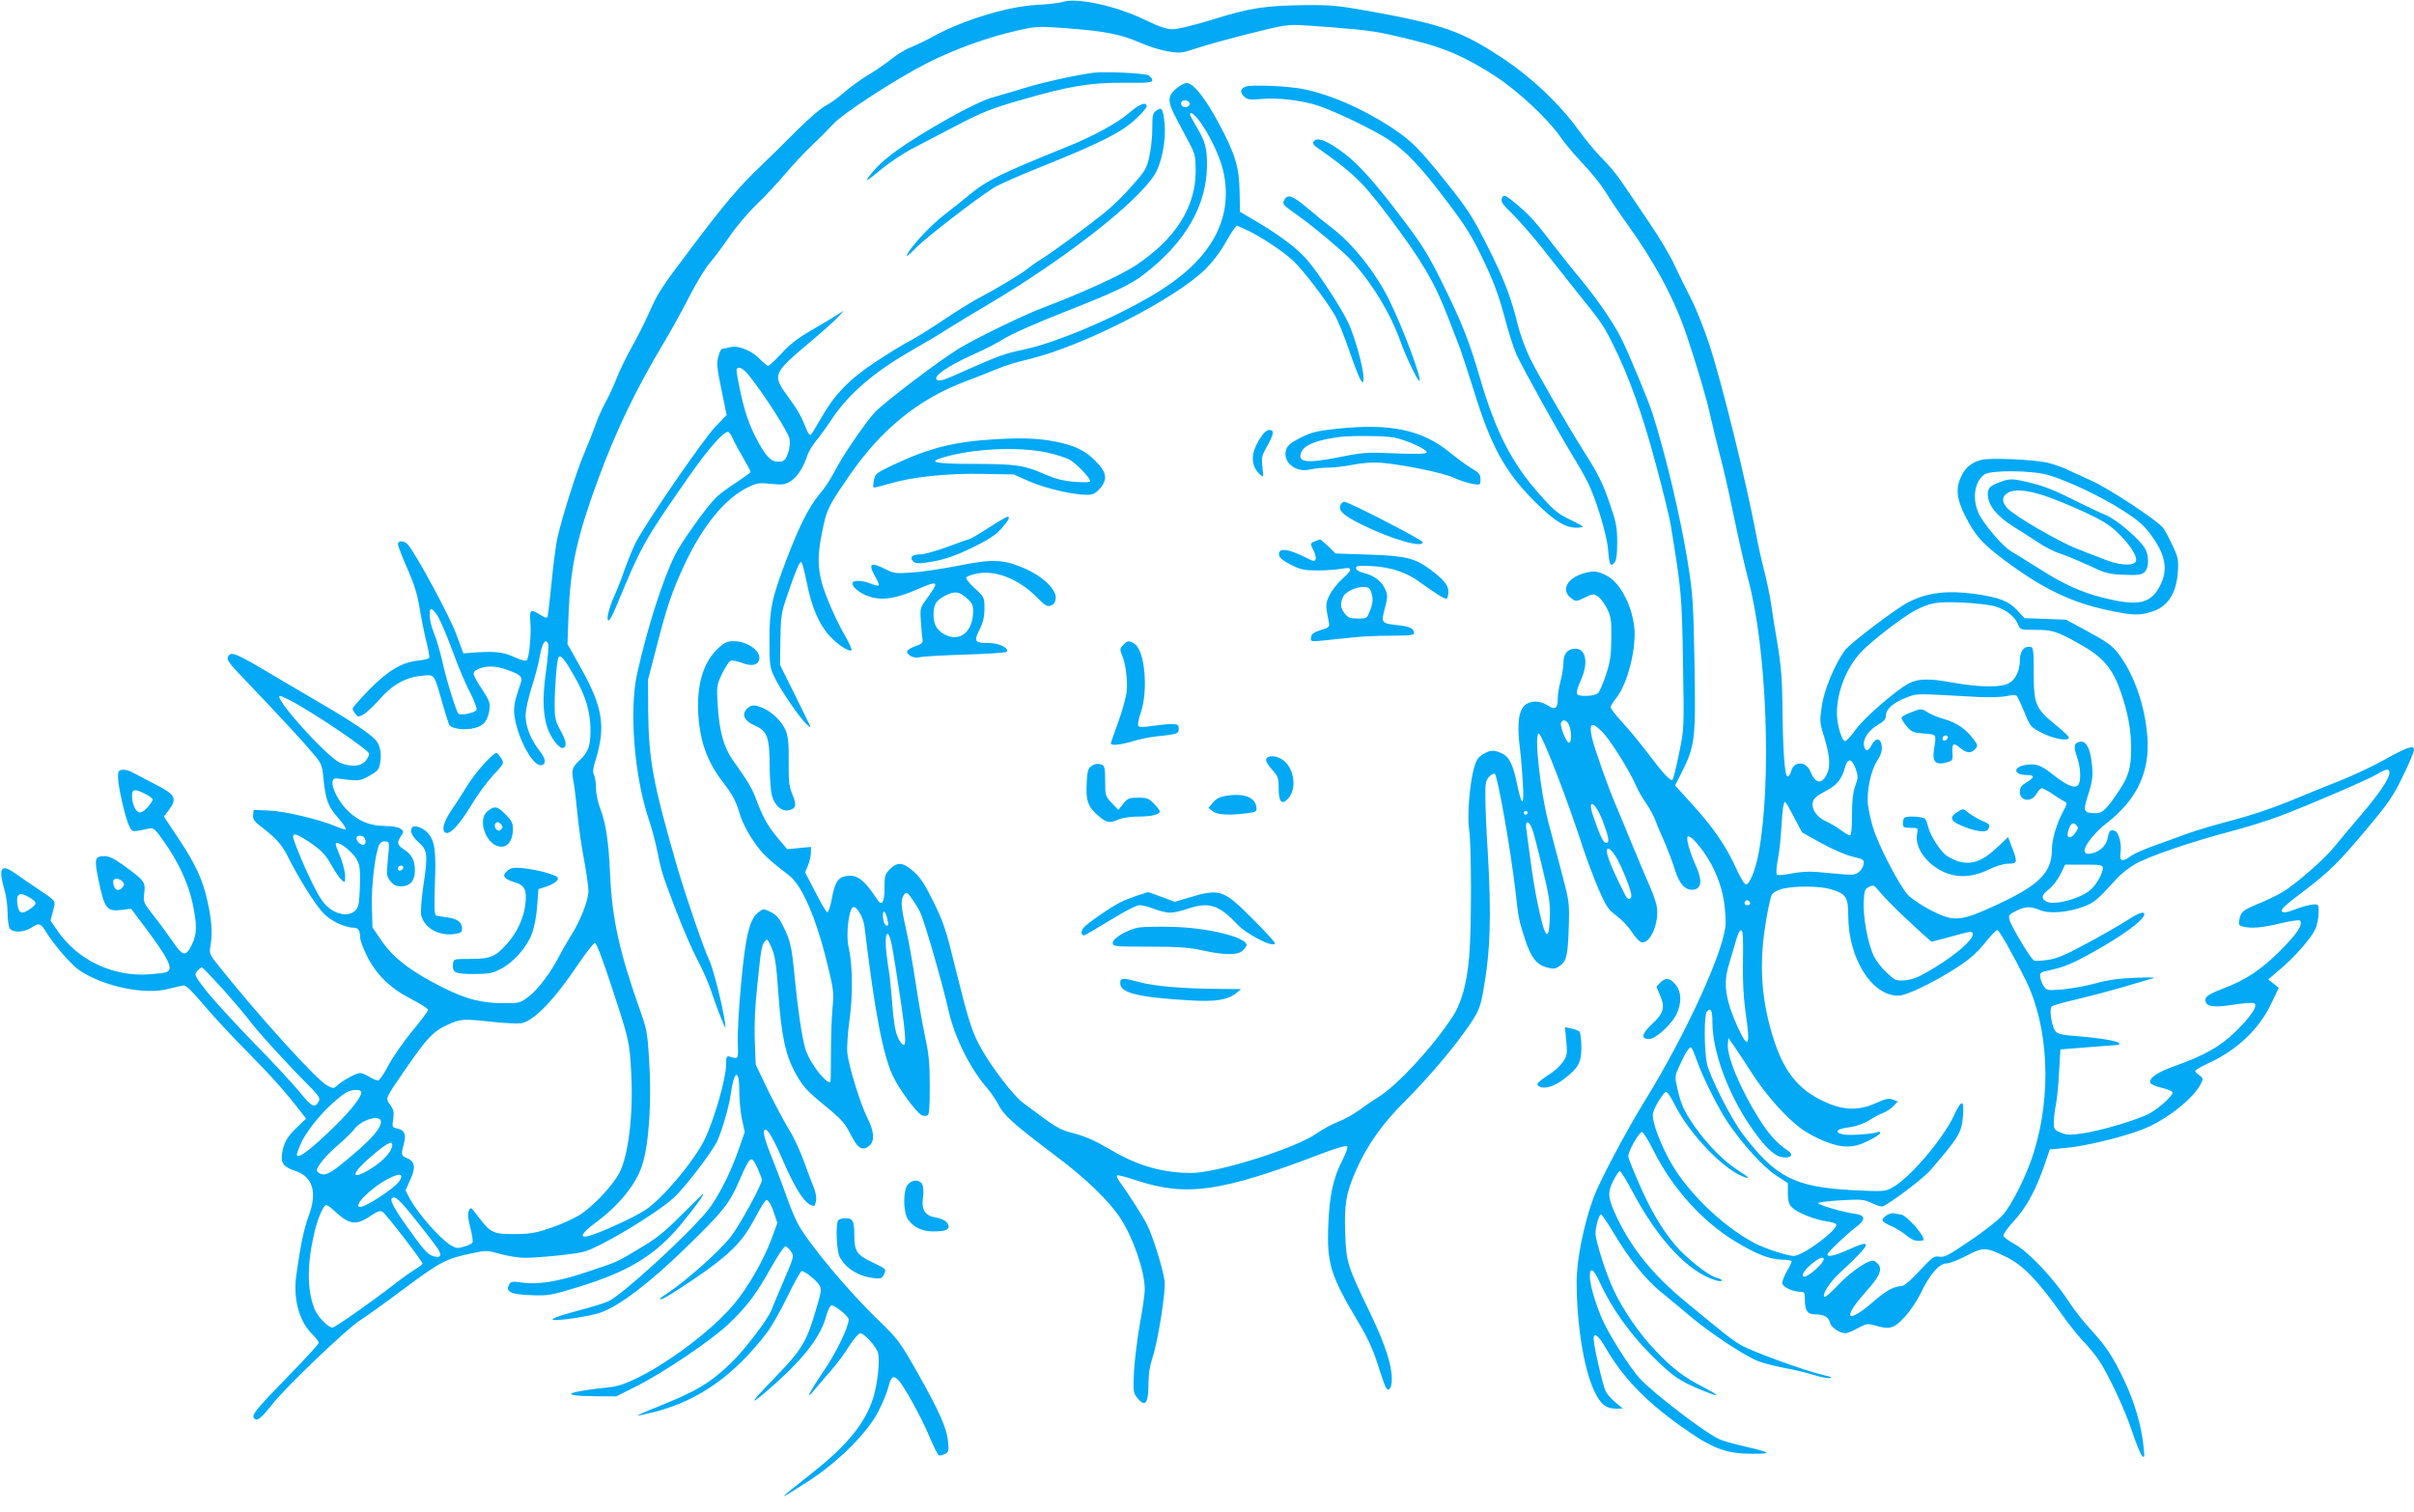 <?xml version="1.0" standalone="no"?>
<!DOCTYPE svg PUBLIC "-//W3C//DTD SVG 20010904//EN"
 "http://www.w3.org/TR/2001/REC-SVG-20010904/DTD/svg10.dtd">
<svg version="1.0" xmlns="http://www.w3.org/2000/svg"
 width="1280pt" height="802pt" viewBox="0 0 1280 802"
 preserveAspectRatio="xMidYMid meet">
<g transform="translate(0,802) scale(0.1,-0.1)"
fill="#03a9f4" stroke="none">
<path d="M5635 8010 c-16 -6 -79 -13 -140 -16 -156 -9 -393 -82 -550 -169 -34
-19 -85 -43 -114 -55 -29 -11 -78 -41 -108 -66 -31 -24 -85 -62 -122 -83 -36
-22 -92 -62 -124 -90 -32 -28 -77 -61 -100 -72 -23 -12 -90 -69 -148 -127 -58
-59 -148 -147 -200 -197 -110 -105 -190 -199 -360 -425 -167 -221 -179 -240
-228 -350 -23 -52 -64 -133 -91 -180 -26 -47 -63 -121 -80 -165 -17 -44 -45
-103 -61 -132 -16 -28 -40 -82 -53 -120 -13 -37 -40 -105 -60 -151 -38 -88
-115 -333 -140 -442 -8 -36 -22 -141 -31 -235 -9 -93 -19 -176 -21 -183 -3
-11 -12 -9 -38 7 -53 33 -59 29 -54 -36 6 -68 -6 -191 -19 -204 -6 -6 -32 1
-69 18 -59 27 -106 31 -233 21 l-34 -3 -37 100 c-32 91 -216 431 -258 478 -19
21 -52 22 -52 1 0 -8 22 -66 49 -127 37 -84 54 -137 66 -212 9 -55 25 -135 36
-178 11 -43 17 -82 15 -86 -3 -4 -30 -11 -59 -14 -86 -9 -160 -53 -260 -155
-48 -49 -87 -94 -87 -99 0 -5 6 -18 14 -28 13 -18 16 -18 41 -5 16 8 55 45 88
82 69 79 140 117 227 125 66 6 61 13 106 -147 15 -52 31 -103 35 -112 12 -23
85 -33 137 -18 48 12 67 37 77 95 5 36 1 48 -39 110 -51 78 -54 90 -28 103 42
23 98 23 158 1 84 -30 88 -36 69 -90 -33 -93 -36 -127 -19 -197 30 -121 101
-233 138 -219 24 9 19 35 -14 77 -45 57 -73 127 -73 185 0 29 14 93 32 150 18
55 38 131 44 169 12 69 31 94 44 60 3 -9 -2 -75 -12 -145 -21 -150 -16 -244
15 -317 24 -55 63 -98 79 -87 18 10 13 37 -19 95 -26 48 -29 65 -29 135 1 107
12 242 22 251 11 12 32 -13 82 -101 61 -106 86 -191 86 -287 0 -83 -12 -117
-56 -158 -41 -38 -46 -53 -35 -110 6 -29 15 -105 21 -169 6 -64 21 -174 35
-245 13 -71 24 -148 24 -171 0 -50 -43 -159 -94 -239 -19 -30 -47 -79 -62
-108 -42 -83 -111 -175 -161 -213 -44 -33 -50 -35 -127 -35 -122 0 -207 22
-331 85 -164 82 -260 156 -320 244 l-50 73 -3 110 c-4 109 18 291 40 331 6 11
18 17 31 15 24 -3 23 3 11 -123 -5 -52 -3 -64 16 -87 16 -21 30 -28 56 -28 48
0 74 29 74 83 0 54 -17 87 -57 112 -37 23 -40 36 -17 71 16 23 16 26 -2 39
-12 9 -44 15 -84 15 -78 1 -138 25 -193 78 -72 69 -112 181 -62 174 119 -15
121 -15 174 14 45 26 51 33 57 70 8 53 -1 95 -26 122 -32 34 -137 104 -280
187 -74 43 -189 111 -255 150 -204 122 -230 133 -245 104 -10 -18 2 -34 102
-138 170 -178 298 -316 349 -378 43 -50 47 -61 53 -122 12 -122 24 -156 78
-217 28 -32 46 -60 41 -61 -5 -2 -30 5 -55 16 -85 36 -271 80 -353 83 l-80 3
-3 -27 c-2 -20 5 -32 34 -55 84 -64 117 -100 146 -157 62 -125 153 -269 196
-312 43 -42 114 -74 163 -74 19 0 29 -19 29 -54 0 -13 16 -56 36 -96 50 -100
126 -173 237 -229 48 -25 87 -50 87 -56 0 -6 -38 -58 -86 -115 -47 -57 -103
-139 -126 -182 -22 -43 -46 -78 -54 -78 -7 0 -28 9 -46 20 -18 11 -40 20 -48
20 -20 0 -89 -37 -118 -63 -23 -21 -23 -21 -59 -2 -56 30 -367 374 -571 630
-51 63 -53 69 -46 108 11 65 7 136 -15 234 -25 117 -64 201 -157 340 l-75 113
26 34 c46 61 35 83 -70 136 -49 26 -105 54 -122 64 -18 10 -43 16 -55 14 -20
-3 -23 -9 -22 -43 1 -52 40 -219 60 -257 17 -32 10 -31 103 -12 26 5 32 0 80
-68 75 -106 128 -219 151 -323 26 -119 25 -170 -3 -225 -32 -65 -48 -62 -101
17 -26 37 -71 100 -102 138 -54 69 -55 71 -49 120 7 58 1 66 -114 149 -44 32
-73 46 -96 46 -52 0 -56 -13 -34 -120 33 -160 44 -175 126 -165 l48 6 50 -66
c150 -199 178 -254 138 -270 -10 -4 -54 -9 -98 -12 -189 -12 -374 77 -479 230
l-38 55 13 51 c15 58 20 50 -86 121 -33 22 -82 56 -109 75 -81 58 -97 36 -62
-85 9 -30 16 -83 16 -118 0 -35 5 -72 10 -83 14 -26 75 -25 115 1 41 27 50 25
76 -17 47 -76 138 -181 184 -211 127 -84 345 -129 468 -96 34 9 71 17 81 18
13 1 47 -32 103 -99 46 -55 152 -170 237 -255 131 -133 202 -213 290 -327 l19
-25 -46 -44 c-54 -51 -72 -83 -81 -139 -9 -52 7 -73 69 -94 95 -31 119 -115
70 -244 -23 -61 -43 -157 -64 -310 -17 -123 14 -242 83 -310 20 -20 36 -42 36
-48 0 -6 -72 -85 -160 -175 -175 -180 -199 -209 -182 -226 16 -16 37 1 98 78
75 94 390 395 461 441 32 20 139 97 238 171 189 141 221 158 362 187 71 15 78
15 147 -5 40 -11 97 -20 127 -20 77 0 266 19 314 32 85 22 377 197 475 284 61
55 213 254 236 309 27 64 61 185 69 245 17 125 45 136 45 17 0 -45 6 -113 14
-151 l15 -69 -35 -100 c-39 -114 -109 -251 -161 -315 -110 -135 -454 -449
-528 -483 -22 -10 -94 -32 -160 -49 -116 -31 -162 -50 -119 -50 53 0 193 23
240 40 96 33 265 162 451 344 201 196 229 231 284 357 58 132 62 135 94 68 13
-30 25 -59 25 -65 0 -27 -122 -249 -168 -306 -65 -80 -232 -228 -329 -293 -24
-15 -43 -29 -43 -31 0 -14 37 8 172 98 182 123 257 194 317 303 69 126 71 128
85 116 7 -6 21 -34 30 -63 l18 -53 -31 -84 c-42 -114 -126 -260 -201 -349
-157 -186 -507 -422 -648 -437 -246 -26 -284 -47 -89 -49 l114 -1 104 52 c144
72 398 243 492 332 98 93 148 160 226 300 34 61 68 111 75 111 8 0 21 -12 30
-26 17 -25 16 -29 -37 -152 -30 -70 -60 -143 -68 -162 -18 -47 -145 -213 -211
-276 -110 -107 -188 -153 -391 -234 -59 -23 -106 -44 -104 -46 2 -2 45 8 97
21 231 62 416 195 588 420 25 33 74 120 109 193 35 72 69 132 74 132 16 0 76
-48 93 -74 13 -21 12 -32 -16 -127 -51 -175 -76 -217 -223 -368 -143 -147
-140 -158 6 -28 155 138 244 256 270 359 8 28 19 52 26 55 15 6 93 -56 93 -74
0 -40 -68 -180 -135 -277 -76 -112 -100 -163 -42 -91 18 22 56 66 84 98 29 33
72 90 95 128 24 38 50 68 59 69 22 0 87 -72 95 -106 10 -41 -3 -162 -25 -234
-43 -137 -138 -254 -326 -402 -193 -152 -195 -156 -16 -41 157 102 311 256
368 368 23 44 47 102 53 128 15 57 25 65 51 41 29 -26 127 -204 170 -309 21
-49 42 -91 48 -93 5 -2 20 2 32 8 19 11 21 18 16 65 -7 73 -47 162 -162 366
-95 167 -104 178 -208 279 -158 152 -371 407 -426 510 -16 30 -45 100 -64 155
-19 55 -54 146 -76 201 -40 99 -50 144 -32 144 14 0 47 -58 95 -170 58 -132
104 -208 138 -226 26 -14 28 -13 34 13 5 17 1 44 -10 73 -10 25 -35 90 -55
146 -20 55 -55 130 -78 165 -22 36 -71 128 -109 204 l-67 140 -5 130 c-3 81 2
186 13 285 21 205 23 213 39 236 14 18 16 16 37 -31 18 -40 25 -85 36 -239 16
-233 39 -337 96 -436 35 -62 59 -88 147 -160 92 -75 109 -94 140 -155 38 -76
65 -92 101 -59 28 25 24 75 -11 144 -37 73 -100 276 -107 346 -3 28 2 109 12
180 18 135 16 293 -6 384 -15 65 3 210 27 210 21 0 53 -58 58 -105 54 -450 97
-676 150 -790 32 -68 122 -191 152 -208 8 -5 22 -6 30 -3 11 4 14 34 14 156 0
123 -5 171 -25 263 -13 62 -36 191 -50 287 -15 96 -37 224 -51 284 -28 124
-29 155 -11 181 13 17 15 16 39 -16 14 -19 35 -53 47 -76 22 -45 118 -376 152
-528 31 -137 116 -307 205 -407 18 -21 44 -59 58 -86 29 -57 78 -101 302 -270
165 -124 284 -239 346 -334 67 -102 128 -281 128 -374 0 -27 -12 -110 -26
-184 -13 -74 -27 -187 -31 -250 -5 -108 -4 -117 17 -142 43 -55 60 -31 60 84
0 41 8 91 20 125 30 88 73 360 65 412 -10 68 -63 238 -92 295 -22 45 -102 169
-149 234 -9 12 -14 25 -11 29 4 3 49 -8 101 -26 267 -88 450 -62 975 138 80
31 138 48 144 42 5 -5 -6 -36 -27 -77 -48 -95 -67 -185 -73 -344 -8 -200 13
-266 155 -504 53 -88 81 -149 107 -230 19 -61 39 -117 44 -125 16 -24 31 -1
31 47 0 75 -36 184 -111 341 -124 257 -131 277 -136 426 -6 157 4 218 56 336
60 137 141 251 265 374 124 124 265 291 342 406 44 66 53 87 68 169 39 216 45
401 24 755 -7 105 -12 229 -12 277 -1 77 2 90 21 110 12 12 25 19 29 15 16
-16 83 -397 109 -617 17 -154 18 -158 52 -263 30 -93 61 -133 115 -147 32 -9
44 -8 63 4 41 27 48 54 53 201 4 140 4 140 -38 300 -23 88 -55 209 -71 269
-42 164 -75 466 -50 466 17 0 154 -355 236 -610 21 -63 58 -161 82 -217 40
-91 51 -107 95 -140 28 -20 63 -58 80 -84 16 -26 39 -51 50 -55 47 -14 97 101
83 188 -4 24 -21 72 -37 108 -16 36 -58 135 -93 220 -35 85 -73 178 -85 205
-40 91 -117 309 -129 364 -16 77 -2 86 52 33 44 -43 147 -207 184 -293 11 -25
34 -65 51 -88 17 -24 40 -66 51 -95 10 -28 33 -81 50 -118 16 -38 39 -99 51
-137 23 -77 56 -114 99 -109 42 5 48 48 17 118 -36 80 -57 153 -47 163 16 16
103 -93 142 -180 40 -86 58 -171 59 -277 0 -129 -205 -582 -430 -946 -97 -157
-241 -429 -270 -510 -52 -141 -90 -330 -90 -446 0 -222 37 -458 91 -575 35
-76 63 -99 121 -99 l33 1 -38 31 c-21 17 -45 44 -53 60 -15 29 -64 243 -64
279 0 37 26 18 64 -49 91 -156 209 -280 400 -416 167 -119 239 -147 389 -145
95 0 86 7 -53 39 -52 12 -110 28 -129 36 -71 29 -351 243 -427 325 -53 58
-170 243 -202 322 -36 85 -62 178 -62 219 0 53 21 39 55 -37 61 -133 159 -270
278 -388 108 -107 143 -131 266 -181 94 -38 97 -31 7 16 -106 54 -166 99 -259
197 -86 90 -169 211 -222 323 -38 80 -95 258 -95 298 0 34 19 100 29 100 5 0
34 -43 65 -95 87 -145 170 -248 254 -317 42 -34 111 -91 152 -126 103 -88 295
-215 363 -240 30 -12 95 -28 144 -37 48 -9 116 -25 150 -36 34 -11 73 -19 85
-17 15 3 5 8 -32 16 -97 22 -386 127 -442 161 -49 30 -89 61 -300 236 -162
134 -276 275 -353 436 -50 106 -53 134 -21 197 15 29 30 52 35 52 5 0 34 -47
65 -105 138 -261 300 -433 446 -475 17 -5 30 -5 30 0 0 5 -14 11 -30 15 -39 9
-162 106 -216 171 -71 84 -132 187 -190 321 -31 70 -58 137 -60 148 -5 21 52
126 72 132 6 2 34 -43 62 -99 100 -200 259 -376 436 -483 115 -69 182 -94 249
-95 26 0 47 -4 47 -9 0 -5 -11 -29 -25 -52 -14 -24 -25 -52 -25 -62 0 -20 54
-47 95 -47 23 0 25 -4 25 -41 0 -59 14 -79 56 -79 46 0 70 -14 78 -45 6 -25
51 -55 82 -55 9 0 38 12 65 27 44 24 53 25 88 15 80 -24 104 -18 161 45 29 31
67 89 86 128 45 96 97 155 134 155 16 0 64 18 107 41 90 47 103 46 208 -5 93
-45 169 -124 305 -316 29 -41 76 -100 104 -130 29 -30 66 -75 83 -100 52 -77
138 -260 178 -380 21 -63 45 -122 53 -130 13 -13 14 -7 8 47 -10 109 -47 235
-101 350 -63 132 -96 182 -183 277 -36 39 -84 100 -107 136 -82 127 -214 268
-293 313 -30 16 -56 36 -59 43 -3 8 23 44 57 81 66 71 119 170 165 308 l24 70
80 7 c99 8 304 57 409 98 128 49 278 168 315 249 10 20 8 26 -11 39 -12 8 -22
18 -22 23 0 5 30 22 66 39 151 68 272 181 336 316 l41 86 -28 22 -28 22 64 55
c73 61 158 157 184 208 10 19 18 58 19 85 1 50 1 51 -29 50 -16 -1 -58 -12
-92 -25 -46 -18 -65 -21 -74 -12 -8 8 19 34 108 101 146 111 189 153 349 344
109 130 135 168 185 272 33 67 59 129 59 140 0 27 -35 15 -159 -54 -58 -33
-162 -81 -231 -109 -69 -27 -192 -77 -274 -111 -90 -37 -210 -77 -300 -100
-84 -22 -190 -53 -236 -70 -47 -17 -127 -46 -179 -65 -52 -18 -107 -43 -122
-54 -45 -34 -63 -28 -55 17 7 46 -9 108 -30 116 -23 9 -31 1 -38 -37 -8 -41
-40 -72 -84 -82 -24 -5 -33 -3 -38 9 -9 23 50 100 115 150 162 125 232 273
217 461 -13 166 -70 329 -155 441 -29 38 -60 61 -156 113 l-120 65 -110 4
-110 4 -40 43 c-44 47 -94 67 -220 85 -149 21 -257 8 -357 -44 -69 -36 -309
-218 -336 -255 -53 -73 -110 -209 -122 -295 -12 -81 -12 -87 14 -169 29 -96
33 -155 11 -196 -27 -52 -60 -46 -85 17 -22 56 -88 58 -102 4 -5 -19 -14 -32
-21 -29 -14 4 -24 147 -26 386 -1 121 -7 201 -25 310 -14 80 -30 182 -36 226
-7 44 -23 121 -36 170 -13 50 -33 140 -44 200 -56 292 -177 783 -245 994 -26
79 -68 187 -95 240 -27 53 -68 136 -91 185 -22 49 -84 153 -137 230 -52 78
-117 173 -143 211 -26 39 -73 95 -104 125 -31 30 -87 98 -125 150 -101 140
-249 280 -408 385 -214 141 -314 176 -707 247 -157 28 -200 32 -330 31 -220
-3 -298 -15 -490 -75 -98 -30 -189 -53 -215 -53 -34 0 -71 12 -145 48 -156 76
-363 121 -440 97z m1428 -135 c212 -17 240 -21 441 -71 162 -40 274 -90 426
-189 119 -77 280 -228 343 -320 22 -33 77 -98 122 -145 45 -47 98 -114 120
-150 21 -36 71 -110 111 -165 149 -207 252 -399 318 -595 61 -184 105 -332
126 -430 12 -52 34 -144 50 -205 17 -60 50 -209 75 -330 25 -121 59 -267 74
-325 99 -362 126 -1077 56 -1454 -17 -90 -48 -166 -67 -166 -8 0 -31 37 -51
83 -53 117 -120 216 -230 337 l-95 105 35 69 c71 141 75 176 68 576 -6 326 -9
370 -36 540 -37 230 -115 563 -186 785 -20 66 -128 324 -166 400 -39 79 -129
210 -212 310 -37 44 -103 127 -148 185 -98 128 -126 159 -201 222 -45 37 -61
46 -67 36 -16 -24 -9 -35 52 -94 33 -33 102 -111 152 -174 50 -63 134 -169
186 -235 137 -170 143 -180 193 -280 84 -167 157 -371 227 -633 38 -141 74
-288 80 -327 57 -349 59 -371 65 -730 6 -350 6 -350 -21 -480 -14 -71 -30
-134 -34 -139 -10 -12 -48 29 -137 147 -39 51 -98 123 -132 159 -33 36 -60 71
-60 78 0 6 13 28 30 48 61 77 109 268 95 381 -15 121 -79 237 -149 270 -48 24
-65 25 -118 11 -89 -25 -123 -91 -67 -132 25 -19 26 -19 72 3 43 21 47 21 70
6 14 -9 35 -38 48 -64 21 -42 24 -61 23 -158 -1 -91 -6 -124 -28 -192 -15 -45
-34 -89 -42 -98 -10 -9 -34 -15 -65 -15 -59 0 -60 5 -23 92 37 88 22 158 -34
158 -39 0 -62 -27 -62 -74 0 -23 -7 -66 -15 -96 -8 -30 -15 -71 -15 -90 0 -57
-12 -67 -53 -41 -37 23 -77 27 -108 11 -46 -25 -58 -98 -39 -245 5 -38 11
-119 15 -180 7 -123 -5 -126 -30 -7 -22 108 -42 148 -80 166 -43 21 -63 20
-102 -4 -25 -15 -36 -31 -47 -72 -24 -85 -37 -254 -26 -328 13 -85 13 -534 0
-675 -12 -140 -41 -245 -87 -315 -106 -163 -297 -369 -398 -430 -22 -13 -66
-43 -98 -67 -32 -23 -82 -51 -113 -62 -30 -12 -81 -39 -112 -61 -113 -80 -528
-210 -666 -210 -152 0 -286 39 -427 123 -76 45 -131 70 -191 86 -85 22 -88 24
-276 165 -47 35 -161 183 -214 277 -54 94 -71 149 -143 439 -48 197 -62 240
-115 347 -46 94 -70 130 -106 162 -56 49 -85 52 -125 12 -27 -27 -29 -35 -29
-100 0 -78 -14 -99 -39 -60 -70 106 -108 134 -166 123 -43 -8 -59 -34 -76
-128 -7 -37 -17 -65 -23 -63 -6 2 -34 50 -63 107 l-54 104 16 38 c8 21 15 52
15 68 l0 29 -63 -6 -63 -6 -54 64 c-51 62 -78 111 -115 212 -9 26 -33 71 -53
100 -19 29 -50 74 -69 100 -46 67 -69 153 -77 282 -7 108 -6 111 23 173 17 34
37 65 45 68 9 3 35 -2 60 -11 49 -19 82 -14 91 15 14 45 -59 100 -135 100 -32
0 -48 -7 -78 -34 -83 -75 -120 -197 -109 -361 10 -143 49 -248 132 -355 52
-68 68 -99 90 -174 9 -32 40 -92 69 -134 46 -68 75 -96 190 -184 68 -52 143
-224 202 -466 34 -139 36 -152 28 -242 -5 -52 -8 -161 -8 -243 0 -81 -1 -147
-3 -147 -31 0 -114 112 -133 179 -19 67 -39 205 -55 366 -17 177 -23 205 -63
285 -20 41 -37 60 -66 74 -37 18 -38 18 -64 -1 -47 -34 -69 -125 -92 -375 -12
-123 -20 -263 -18 -313 3 -96 5 -92 -44 -78 -15 5 -18 -2 -18 -44 0 -72 -64
-294 -115 -398 -56 -113 -219 -308 -311 -370 -57 -39 -246 -125 -306 -140 -49
-12 -32 18 37 69 125 92 216 203 249 304 37 112 52 334 38 562 -8 136 -14 167
-42 245 -116 326 -154 498 -165 738 -8 175 -22 269 -51 346 -14 35 -24 85 -24
113 0 27 -5 58 -10 69 -8 14 -6 35 9 82 53 172 37 276 -74 476 l-76 136 6 165
c10 245 45 406 155 704 97 265 203 484 360 746 31 52 88 155 126 229 38 74 87
155 110 180 22 25 68 87 103 138 34 50 99 127 144 170 45 43 112 115 148 158
37 44 102 114 145 155 44 41 94 92 113 113 48 54 331 238 496 322 150 76 329
140 488 175 93 21 107 21 255 10 200 -15 285 -32 384 -75 44 -20 111 -41 149
-47 66 -12 72 -11 166 20 98 32 391 107 448 115 55 7 65 7 258 -8z m3514
-3070 c61 -18 105 -53 123 -95 12 -30 13 -30 90 -30 91 0 115 -7 228 -70 133
-73 183 -131 228 -262 38 -110 54 -200 54 -297 0 -101 -13 -148 -64 -224 -69
-103 -88 -121 -131 -119 -56 2 -60 11 -37 84 29 90 32 115 22 192 -10 78 -33
113 -69 101 -25 -8 -26 -27 -6 -85 15 -44 20 -106 9 -134 -13 -33 -56 -19
-139 47 -64 50 -88 59 -142 51 -72 -11 -68 -54 5 -54 42 0 41 -13 -3 -39 -27
-16 -35 -27 -35 -50 0 -50 61 -58 88 -11 9 16 22 30 28 30 7 0 35 -15 63 -34
27 -19 56 -36 63 -39 10 -3 6 -17 -14 -53 -33 -62 -58 -146 -58 -198 0 -122
-66 -189 -288 -292 -196 -91 -230 -94 -350 -33 -48 24 -103 61 -124 82 -44 45
-157 262 -186 357 -11 36 -23 90 -27 120 -9 72 15 186 50 238 18 28 25 50 23
73 -4 46 -32 50 -53 10 -19 -37 -33 -39 -41 -7 -8 35 22 82 73 112 33 19 43
31 43 50 0 34 40 69 109 95 60 23 34 22 381 3 60 -3 124 -1 150 5 25 5 49 6
54 1 4 -4 22 -43 40 -86 31 -77 32 -79 94 -111 62 -32 142 -45 142 -24 0 6
-33 37 -74 70 -98 80 -111 108 -112 241 -1 173 0 170 -29 170 -27 0 -45 -30
-45 -73 0 -51 -22 -98 -53 -117 -43 -27 -158 -26 -307 1 -120 22 -179 21 -229
-5 -66 -35 -234 -180 -279 -242 -25 -35 -51 -64 -58 -64 -18 0 -44 87 -44 149
0 112 51 241 127 322 54 58 223 188 286 221 84 43 115 48 247 43 69 -3 149
-12 177 -20z m-8252 -59 c14 -25 48 -106 76 -182 27 -75 68 -172 91 -215 22
-43 38 -85 35 -93 -6 -16 -85 -32 -97 -20 -12 14 -67 192 -85 279 -10 44 -28
106 -40 137 -21 52 -29 90 -26 126 2 24 21 11 46 -32z m-792 -437 c117 -60
416 -261 424 -285 2 -6 -6 -23 -17 -37 -25 -32 -78 -36 -136 -12 -70 29 -362
355 -319 355 3 0 25 -10 48 -21z m6787 -135 c15 -37 13 -97 -2 -92 -16 6 -47
88 -41 105 9 22 33 14 43 -13z m1520 -232 c13 -38 13 -47 -3 -91 -12 -34 -17
-80 -17 -155 0 -71 -4 -106 -11 -106 -6 0 -28 13 -48 28 -20 15 -55 36 -79 47
-64 28 -92 94 -54 127 9 9 36 25 59 37 51 26 80 62 95 118 14 56 37 54 58 -5z
m2830 -19 c0 -32 -56 -114 -153 -227 -52 -61 -115 -136 -139 -166 -53 -66
-201 -195 -274 -240 -29 -17 -86 -45 -126 -61 -85 -35 -95 -43 -104 -85 -5
-27 -3 -32 18 -37 43 -12 103 -7 201 17 56 13 100 19 103 14 15 -24 -15 -68
-104 -158 -104 -104 -184 -157 -309 -204 -78 -30 -97 -45 -87 -70 10 -26 49
-29 152 -13 58 9 101 11 107 6 17 -16 -25 -76 -106 -154 -82 -78 -161 -122
-323 -180 -86 -30 -133 -63 -124 -87 3 -8 31 -20 62 -27 31 -7 56 -18 56 -25
0 -18 -68 -79 -120 -109 -59 -33 -254 -92 -356 -107 -68 -10 -86 -9 -117 4
-34 14 -37 18 -37 54 0 22 5 64 11 93 6 30 14 108 17 174 l7 120 150 12 c83 6
154 12 158 12 5 1 6 5 3 10 -7 11 -112 28 -229 37 -65 4 -94 11 -106 23 -21
21 -37 119 -22 134 5 5 64 22 130 37 67 16 174 44 239 63 64 19 135 40 157 46
33 8 18 10 -80 6 -87 -3 -146 -11 -215 -30 -52 -14 -132 -28 -176 -32 -79 -6
-82 -5 -98 18 -8 14 -17 35 -18 49 -3 20 3 25 37 32 92 20 126 34 245 100 158
88 270 171 270 200 0 18 -33 6 -97 -36 -37 -24 -132 -78 -210 -120 -111 -60
-156 -79 -204 -86 -33 -5 -66 -7 -73 -4 -17 6 -122 182 -131 217 -6 23 -2 28
34 46 48 25 76 26 127 5 49 -21 149 -13 231 18 57 21 74 35 178 150 22 24 65
58 95 75 72 42 305 121 500 172 85 22 207 60 270 84 168 64 469 194 515 222
48 29 65 31 65 8z m-11900 -113 c22 -11 40 -25 40 -30 0 -5 -13 -24 -28 -42
-20 -21 -34 -29 -46 -25 -20 8 -36 47 -36 88 0 35 15 37 70 9z m8745 -128 l40
-76 104 -58 c59 -33 131 -63 165 -71 55 -13 61 -16 58 -38 -1 -13 -12 -32 -25
-43 -19 -15 -32 -17 -89 -12 -38 3 -98 9 -135 12 -43 4 -93 0 -135 -8 -38 -8
-71 -11 -76 -6 -5 5 -3 38 4 76 8 37 16 112 19 167 7 114 13 150 23 141 4 -4
25 -41 47 -84z m-1015 -20 c31 -83 36 -112 17 -112 -15 0 -32 34 -68 139 -37
105 11 81 51 -27z m-400 48 c0 -5 -4 -10 -10 -10 -5 0 -10 5 -10 10 0 6 5 10
10 10 6 0 10 -4 10 -10z m26 -91 c7 -19 31 -111 53 -205 36 -146 41 -183 39
-260 -5 -139 -27 -112 -66 81 -12 55 -28 156 -37 225 -9 69 -19 142 -22 164
-8 49 16 46 33 -5z m2880 -13 c-23 -36 -50 -35 -41 1 11 44 25 57 43 39 13
-13 13 -18 -2 -40z m-9331 -76 c34 -25 61 -57 82 -97 18 -32 41 -67 53 -78 20
-18 20 -18 20 21 0 21 -12 66 -25 99 -14 33 -25 63 -25 68 0 27 80 -29 110
-78 16 -27 20 -48 19 -121 -1 -49 -4 -102 -8 -119 -14 -68 -104 -72 -171 -7
-28 27 -57 79 -110 195 -39 88 -69 165 -66 173 5 13 10 12 38 -2 18 -9 56 -33
83 -54z m263 33 c4 -25 -16 -31 -36 -11 -20 20 -14 40 11 36 14 -2 23 -11 25
-25z m6622 -74 c29 -39 90 -187 90 -217 0 -25 -18 -26 -31 -1 -89 175 -115
249 -90 249 5 0 19 -14 31 -31z m2590 -72 c0 -25 -27 -77 -58 -109 -46 -49
-197 -92 -241 -69 -30 17 -26 36 14 66 19 15 46 50 60 78 l25 52 100 0 c90 0
100 -2 100 -18z m-9012 1 c-6 -18 -28 -21 -28 -4 0 9 7 16 16 16 9 0 14 -5 12
-12z m-1488 -73 c10 -12 10 -18 0 -30 -23 -28 -50 -12 -50 31 0 19 34 18 50
-1z m9430 -171 c47 -44 102 -96 124 -115 l38 -33 87 23 c131 36 131 36 131 15
0 -29 -88 -106 -200 -174 -84 -51 -115 -64 -157 -68 -50 -4 -53 -3 -101 42
-28 26 -59 68 -70 94 -30 70 -53 199 -50 277 3 63 6 71 28 82 23 12 27 11 55
-24 17 -21 68 -74 115 -119z m-374 131 c82 -24 94 -42 94 -138 0 -228 124
-427 265 -427 44 0 189 70 317 153 63 41 102 76 143 127 31 39 61 70 66 68 12
-4 82 -129 149 -263 123 -247 140 -612 43 -919 -38 -121 -115 -275 -166 -332
-25 -27 -103 -88 -175 -136 -110 -75 -134 -87 -159 -82 -27 5 -36 -2 -105 -75
-51 -55 -82 -81 -97 -81 -36 0 -85 -27 -146 -81 -142 -124 -170 -93 -44 48 88
98 98 134 48 166 -23 14 -123 -53 -196 -131 -34 -36 -65 -63 -70 -59 -12 13
29 77 76 121 176 163 188 191 56 131 -76 -34 -115 -43 -115 -27 0 11 101 107
153 146 52 40 49 62 -10 70 -61 8 -193 47 -193 56 0 4 54 11 120 15 111 6 123
5 165 -15 25 -12 51 -20 58 -17 39 15 217 149 253 192 149 172 165 199 172
282 8 94 -6 97 -47 8 -60 -128 -241 -339 -330 -384 -38 -20 -48 -20 -213 -12
-303 17 -403 68 -578 298 -61 81 -174 304 -189 372 -15 71 -16 258 -1 276 21
25 30 7 30 -58 0 -149 79 -368 197 -543 74 -109 126 -162 171 -170 47 -9 66
12 32 34 -58 39 -104 90 -157 176 -99 159 -169 330 -161 393 l3 28 28 -40 c16
-22 60 -89 99 -150 72 -112 178 -231 260 -291 25 -19 79 -48 118 -64 98 -40
157 -40 238 1 34 17 62 35 62 41 0 6 -6 8 -13 5 -28 -11 -148 -19 -182 -13
-53 10 -38 30 30 38 36 5 75 18 104 36 25 16 60 35 78 41 17 7 41 23 53 36
l23 24 -26 10 c-21 8 -38 5 -84 -16 -86 -40 -161 -42 -249 -8 -155 62 -238
156 -298 340 -65 202 -80 388 -46 605 12 80 28 154 35 166 8 12 32 25 57 31
65 16 198 15 254 -2z m-9548 -45 c39 -24 40 -33 3 -59 -42 -30 -59 -27 -67 14
-12 66 7 79 64 45z m9122 -31 c0 -5 -7 -9 -15 -9 -15 0 -20 12 -9 23 8 8 24
-1 24 -14z m-4574 -88 c6 -26 4 -33 -7 -29 -8 3 -15 21 -17 44 -4 47 14 36 24
-15z m4536 -212 c-2 -104 2 -190 12 -263 20 -140 21 -183 2 -167 -19 16 -73
137 -91 206 -20 78 -19 129 4 206 11 35 27 90 36 122 10 36 21 57 28 54 9 -3
11 -44 9 -158z m-4513 78 c6 -28 26 -155 45 -282 34 -228 34 -276 0 -230 -23
31 -34 82 -44 215 -6 69 -12 136 -15 150 -3 14 -9 58 -14 98 -14 115 7 153 28
49z m-1486 -219 c94 -286 95 -291 104 -458 12 -216 -15 -442 -64 -532 -37 -67
-132 -169 -202 -216 -32 -21 -103 -54 -157 -72 -85 -29 -113 -34 -196 -34
-112 -1 -127 6 -193 93 -37 50 -40 52 -49 31 -7 -16 -5 -42 8 -91 10 -38 15
-73 11 -78 -3 -6 -23 -16 -45 -22 -34 -10 -42 -9 -72 9 -59 37 -179 175 -219
253 l-19 37 26 57 c30 65 24 98 -21 115 -28 11 -29 18 -14 73 14 51 4 74 -32
82 -30 7 -31 8 -24 51 5 36 2 50 -16 75 -26 37 -29 29 78 185 115 168 150 205
225 239 72 33 81 33 241 16 65 -7 133 -10 152 -7 67 13 175 125 301 313 42 62
82 113 89 113 7 0 43 -93 88 -232z m-2064 -10 c55 -62 118 -136 140 -165 47
-63 208 -240 309 -340 62 -62 71 -76 63 -92 -21 -39 -38 -31 -97 42 -32 40
-141 158 -243 262 -102 105 -217 230 -255 278 -66 85 -67 89 -50 108 9 10 20
19 24 19 4 0 53 -51 109 -112z m7821 -388 c30 -86 113 -250 162 -323 78 -115
188 -236 254 -279 l64 -42 0 -54 c0 -42 5 -58 23 -76 27 -27 121 -64 184 -73
24 -3 46 -10 49 -15 16 -25 -176 -168 -225 -168 -31 0 -149 38 -202 65 -182
94 -383 293 -469 466 -53 104 -83 196 -75 228 9 34 57 111 70 111 6 0 25 -28
42 -62 77 -157 256 -345 367 -388 41 -15 31 -4 -31 36 -72 46 -157 132 -224
226 -59 84 -75 119 -95 206 -14 62 -14 65 11 120 34 75 55 106 64 96 4 -5 18
-38 31 -74z m-7087 -156 c16 -16 -45 -97 -150 -198 -113 -109 -175 -157 -188
-144 -4 3 7 35 23 70 42 86 144 201 232 261 24 17 71 23 83 11z m107 -163 c0
-31 -42 -82 -130 -158 -123 -106 -155 -127 -185 -119 -14 4 -25 12 -25 19 0
22 48 80 117 139 36 31 72 67 80 78 37 53 143 83 143 41z m60 -123 c0 -30 -44
-81 -102 -118 -116 -75 -126 -43 -16 52 85 74 118 92 118 66z m37 -192 c-24
-36 -175 -136 -207 -136 -44 0 59 104 150 150 61 31 83 26 57 -14z m11 -114
c30 -31 155 -188 191 -240 28 -41 18 -57 -28 -41 -25 9 -53 41 -127 146 -88
123 -106 163 -74 163 7 0 24 -13 38 -28z m-345 -52 c72 -66 110 -69 189 -13
30 20 44 24 56 17 19 -11 212 -262 212 -274 0 -5 -17 -18 -37 -30 -20 -12 -71
-48 -112 -80 -118 -92 -315 -230 -328 -230 -24 0 -82 61 -97 103 -38 100 -38
234 0 396 17 77 49 151 64 151 6 0 30 -18 53 -40z m7887 -248 c0 -20 -80 -92
-102 -92 -21 0 -4 32 34 64 39 34 68 46 68 28z"/>
<path d="M5795 7634 c-115 -17 -261 -50 -357 -79 -62 -19 -144 -43 -183 -54
-43 -13 -132 -56 -228 -110 -237 -135 -344 -212 -409 -294 -39 -49 -27 -43 67
35 39 31 104 74 145 96 41 21 140 73 220 115 161 84 202 101 375 150 240 70
363 90 533 88 127 -1 152 1 152 14 0 8 -10 19 -21 26 -22 11 -239 21 -294 13z"/>
<path d="M6235 7549 c-45 -40 -45 -67 0 -153 19 -36 51 -96 70 -132 32 -61 35
-74 35 -151 0 -191 -107 -360 -316 -499 -79 -53 -286 -147 -489 -224 -106 -40
-350 -158 -450 -218 -98 -59 -396 -285 -446 -338 -54 -59 -174 -235 -217 -320
-17 -34 -51 -85 -76 -114 -55 -64 -108 -169 -177 -350 -77 -204 -89 -259 -89
-424 0 -129 2 -146 25 -194 30 -65 135 -219 171 -252 32 -30 36 -41 -61 155
l-79 159 2 136 c2 124 5 143 37 235 44 128 63 175 73 175 5 0 18 -50 30 -110
26 -131 65 -222 121 -282 41 -46 105 -87 116 -76 4 3 -14 42 -39 85 -25 43
-64 125 -87 183 -54 134 -60 210 -30 358 25 122 28 130 146 302 169 245 368
406 618 499 56 21 130 50 165 65 35 15 109 38 166 51 284 67 783 322 941 481
33 33 76 89 95 123 19 34 42 72 51 84 l17 21 53 -24 c74 -34 190 -111 245
-162 53 -49 176 -210 222 -290 17 -29 52 -115 77 -190 26 -75 53 -145 61 -155
12 -16 13 -15 14 13 0 53 -48 226 -84 299 -43 87 -160 264 -216 328 -55 62
-137 124 -257 196 l-98 58 -2 104 c-2 132 -23 203 -112 368 -71 132 -134 211
-169 211 -12 0 -37 -14 -57 -31z m73 -76 c5 -17 -26 -29 -40 -15 -6 6 -7 15
-3 22 9 14 37 9 43 -7z m56 -100 c50 -69 104 -182 121 -255 57 -242 -50 -455
-315 -627 -203 -133 -558 -287 -747 -326 -88 -17 -141 -37 -298 -107 -119 -54
-141 -61 -156 -53 -27 17 56 75 198 138 54 24 120 58 147 75 48 31 182 90 366
162 231 91 315 131 384 184 222 170 336 368 336 583 0 90 -10 125 -57 203 -18
30 -33 58 -33 63 0 19 23 2 54 -40z"/>
<path d="M6603 7560 c-28 -12 -29 -31 -4 -54 16 -15 30 -16 89 -11 83 9 222
-8 306 -37 92 -31 298 -131 374 -182 84 -56 161 -136 283 -296 126 -165 154
-210 228 -368 43 -91 73 -176 98 -270 19 -75 48 -166 64 -202 35 -76 219 -407
294 -530 29 -47 66 -112 83 -145 45 -92 103 -281 109 -363 6 -78 13 -91 34
-65 10 11 14 45 14 107 0 79 -5 106 -38 201 -39 115 -60 157 -144 290 -83 131
-235 394 -279 483 -23 46 -52 125 -65 175 -35 147 -75 251 -166 430 -73 144
-101 188 -206 320 -151 189 -194 232 -299 301 -154 100 -316 171 -458 202 -84
18 -288 27 -317 14z"/>
<path d="M5988 7422 c-59 -52 -191 -124 -322 -177 -367 -148 -433 -181 -532
-263 -38 -31 -95 -77 -127 -101 -67 -51 -172 -162 -194 -206 -12 -22 -1 -15
43 30 55 56 316 258 414 320 24 15 138 66 254 112 309 124 422 181 495 249 34
31 61 62 61 70 0 27 -38 13 -92 -34z"/>
<path d="M6132 7434 c-20 -13 -22 -24 -22 -95 0 -44 -7 -111 -16 -150 -14 -63
-22 -76 -93 -156 -42 -49 -111 -115 -153 -148 -103 -82 -273 -206 -328 -240
-25 -15 -57 -38 -73 -51 -30 -26 -184 -117 -262 -157 -27 -14 -108 -64 -180
-112 -71 -48 -155 -100 -185 -115 -30 -15 -109 -64 -176 -108 -142 -94 -221
-176 -290 -299 -26 -46 -51 -86 -55 -89 -5 -3 -14 8 -20 23 -31 77 -45 103
-101 180 -84 115 -81 122 116 288 61 51 127 110 146 130 l35 38 -40 -25 c-22
-14 -83 -51 -136 -81 -68 -40 -114 -75 -156 -122 -33 -36 -65 -65 -70 -65 -5
0 -22 14 -39 31 -45 49 -117 79 -162 68 -20 -5 -40 -9 -44 -9 -4 0 -13 -18
-19 -40 -10 -34 -8 -58 16 -175 l28 -136 -60 -62 c-63 -65 -370 -512 -422
-614 -16 -32 -42 -96 -59 -143 -16 -47 -41 -111 -56 -143 -29 -66 -43 -127
-29 -127 6 0 22 30 38 68 135 327 148 352 387 694 101 145 183 238 208 238 5
0 16 -15 24 -32 7 -18 32 -64 55 -103 22 -38 41 -73 41 -77 0 -4 -33 -28 -72
-54 -40 -25 -90 -62 -111 -82 -47 -45 -186 -239 -219 -307 -64 -130 -145 -382
-199 -624 -44 -195 -16 -547 61 -776 16 -47 36 -122 45 -167 21 -107 25 -121
102 -323 36 -93 87 -211 114 -260 26 -50 57 -120 68 -155 12 -36 34 -99 51
-140 28 -70 29 -72 24 -30 -12 86 -64 291 -84 330 -25 50 -121 329 -167 485
-129 445 -153 573 -156 827 l-1 173 47 181 c54 211 81 290 148 433 95 203 214
348 333 406 49 24 61 26 124 19 61 -6 75 -4 104 14 35 22 67 71 88 134 6 21
28 57 47 80 20 24 56 74 82 113 90 136 225 253 431 370 58 33 144 84 190 114
47 29 144 88 217 131 399 237 778 532 874 682 38 59 63 185 54 273 -8 79 -15
89 -43 69z m-2160 -1406 c77 -95 207 -298 214 -334 4 -24 2 -52 -8 -78 -12
-34 -20 -42 -44 -44 -45 -4 -73 25 -127 129 -35 70 -55 127 -77 223 -16 71
-27 133 -24 138 11 18 33 6 66 -34z"/>
<path d="M6964 7268 c-4 -6 1 -17 12 -25 200 -140 248 -186 387 -371 177 -235
243 -347 314 -532 24 -63 53 -138 64 -165 10 -28 44 -131 75 -230 91 -294 164
-427 322 -585 106 -106 169 -143 231 -138 36 3 36 3 -41 41 -67 32 -89 50
-165 136 -148 167 -233 333 -317 621 -57 195 -95 291 -201 505 -70 142 -104
196 -205 330 -145 192 -231 289 -308 348 -93 72 -150 94 -168 65z"/>
<path d="M6810 6960 c-12 -22 -8 -27 71 -82 77 -54 231 -183 275 -229 114
-122 215 -286 270 -440 28 -79 90 -209 100 -209 18 0 -88 285 -161 431 -71
144 -193 297 -302 380 -32 24 -91 72 -132 107 -78 66 -104 74 -121 42z"/>
<path d="M7085 5746 c-101 -11 -131 -18 -187 -46 -51 -26 -70 -41 -78 -63 -22
-65 48 -125 125 -107 22 5 65 10 95 10 30 0 91 7 135 16 53 10 104 13 150 10
120 -11 327 -53 385 -80 30 -14 74 -28 98 -32 42 -7 42 -6 42 24 0 26 -7 35
-46 58 -26 15 -76 52 -113 82 -149 123 -317 159 -606 128z m306 -46 c68 -13
183 -66 174 -80 -5 -7 -58 -9 -168 -4 -151 6 -171 5 -299 -21 -175 -34 -222
-27 -197 29 17 38 86 64 204 79 65 8 235 6 286 -3z"/>
<path d="M6680 5693 c-50 -78 -49 -143 1 -189 19 -17 19 -17 13 39 -6 50 -4
61 25 111 36 65 39 86 11 86 -13 0 -31 -16 -50 -47z"/>
<path d="M5280 5691 c-224 -13 -356 -47 -552 -140 -81 -39 -88 -44 -94 -77 -3
-19 -5 -37 -2 -39 2 -2 40 7 83 20 123 36 305 56 495 52 l165 -3 84 -37 c84
-37 231 -71 305 -71 31 0 44 7 67 32 40 45 38 82 -6 130 -56 63 -106 91 -195
113 -103 24 -188 29 -350 20z m268 -70 c51 -11 107 -29 126 -40 38 -24 106
-95 106 -112 0 -7 -27 -8 -82 -4 -61 5 -103 16 -158 40 -108 48 -158 55 -373
55 -211 0 -252 9 -167 34 159 47 393 59 548 27z"/>
<path d="M7106 5338 c-8 -29 23 -55 119 -102 154 -76 322 -124 319 -91 -1 12
-391 213 -415 214 -9 1 -19 -9 -23 -21z"/>
<path d="M5240 5220 c-51 -33 -98 -60 -102 -60 -5 0 -57 -18 -115 -40 -59 -22
-124 -40 -144 -40 -42 0 -57 -14 -38 -36 9 -11 24 -13 58 -9 96 13 150 30 259
82 85 42 122 66 152 100 39 45 48 63 32 63 -5 0 -51 -27 -102 -60z"/>
<path d="M6973 5150 c-27 -11 -27 -12 -7 -51 8 -17 13 -37 10 -45 -5 -12 -13
-11 -47 7 -101 51 -153 57 -147 15 2 -14 22 -30 63 -51 52 -26 71 -30 140 -30
44 0 101 4 128 9 61 11 62 -3 3 -55 -24 -22 -54 -60 -66 -84 -22 -45 -22 -56
-5 -140 6 -30 5 -32 -42 -46 -37 -12 -49 -20 -51 -38 -4 -24 -3 -24 70 -17 40
4 109 11 153 16 44 5 135 9 203 9 109 1 123 3 120 17 -4 23 -24 32 -88 39 -85
9 -88 12 -67 89 15 58 16 70 3 99 -18 43 -58 75 -113 88 -27 7 -43 17 -43 27
0 12 14 14 88 10 101 -7 179 -33 249 -84 93 -67 136 -93 144 -88 5 3 9 20 9
38 0 33 -26 64 -100 119 -80 58 -131 70 -322 76 l-177 6 -38 38 c-22 20 -41
37 -43 36 -3 0 -15 -4 -27 -9z m301 -282 c7 -28 5 -48 -8 -82 -18 -46 -18 -46
-66 -46 -41 0 -52 4 -69 26 -24 30 -26 52 -10 88 14 29 71 56 114 53 26 -2 31
-7 39 -39z"/>
<path d="M5075 5019 c-82 -16 -191 -32 -240 -35 -79 -6 -96 -4 -130 13 -90 46
-105 37 -63 -37 13 -21 20 -41 17 -44 -3 -4 -22 1 -42 9 -47 19 -97 20 -97 1
0 -25 57 -64 109 -75 65 -14 129 -2 238 45 111 48 115 43 47 -51 -36 -49 -36
-51 -31 -125 3 -41 7 -84 9 -94 2 -14 -7 -22 -39 -33 -24 -8 -43 -21 -43 -28
0 -21 38 -38 68 -30 15 4 122 10 239 14 116 3 215 10 220 14 17 18 -38 47 -91
47 -78 0 -84 8 -52 71 19 39 26 68 26 113 0 58 -1 60 -51 106 -29 26 -49 52
-45 58 3 6 28 15 54 20 97 21 221 -27 314 -120 49 -49 60 -57 80 -49 16 5 24
18 26 38 5 47 -73 121 -173 162 -109 46 -164 47 -350 10z m50 -170 c29 -25 35
-38 35 -69 0 -109 -69 -167 -150 -125 -41 21 -60 53 -60 103 0 56 12 77 58
101 52 28 76 26 117 -10z"/>
<path d="M5955 4599 c-17 -18 -18 -24 -6 -52 21 -50 31 -137 25 -197 -4 -30
-24 -102 -45 -160 -21 -58 -39 -108 -39 -112 0 -14 53 -8 115 11 33 10 87 22
120 25 121 13 125 15 125 41 0 23 -4 25 -42 25 -24 0 -70 -5 -103 -10 -35 -6
-63 -6 -68 -1 -6 6 -1 35 12 72 40 119 22 326 -32 364 -29 20 -40 19 -62 -6z"/>
<path d="M3968 4268 c-40 -32 -26 -69 37 -97 63 -28 75 -60 76 -208 0 -65 6
-138 12 -162 15 -54 53 -87 92 -77 37 9 40 29 16 85 -17 41 -20 67 -19 172 1
98 -3 133 -16 166 -20 47 -72 98 -122 119 -41 17 -56 17 -76 2z"/>
<path d="M6714 3995 c-4 -9 8 -31 30 -55 33 -36 36 -45 36 -99 0 -73 16 -92
49 -57 47 50 36 153 -20 201 -34 28 -86 34 -95 10z"/>
<path d="M5785 3956 c-16 -11 -20 -30 -23 -90 -5 -92 7 -125 61 -171 45 -39
59 -42 110 -20 21 9 67 15 107 15 66 0 110 11 110 28 0 4 -14 22 -31 40 -27
28 -36 32 -84 32 -48 0 -56 -3 -79 -32 l-26 -33 -35 37 c-34 36 -35 40 -35
117 0 63 -3 80 -16 85 -24 9 -38 7 -59 -8z"/>
<path d="M6501 3800 c-31 -5 -52 -15 -69 -35 l-24 -29 22 -18 c24 -19 88 -23
185 -10 46 6 50 9 47 32 -7 53 -67 75 -161 60z"/>
<path d="M6030 3271 c-30 -10 -71 -26 -90 -36 -53 -27 -173 -110 -193 -133
-17 -19 -16 -42 2 -42 4 0 65 36 137 80 78 48 140 80 156 80 15 0 50 -9 78
-20 28 -11 66 -20 84 -20 18 0 59 9 91 20 114 39 167 23 265 -81 52 -56 200
-130 200 -100 0 5 -53 64 -119 129 -156 157 -173 162 -344 110 l-68 -20 -70
26 c-39 14 -71 26 -72 25 -1 0 -27 -8 -57 -18z"/>
<path d="M6040 3102 c-60 -10 -140 -57 -140 -82 0 -19 8 -20 193 -20 155 0
210 -4 283 -20 119 -26 188 -26 214 0 11 11 20 24 20 28 0 42 -205 93 -395 97
-71 2 -150 0 -175 -3z"/>
<path d="M5940 2806 c0 -52 96 -75 372 -91 130 -8 197 2 242 38 l27 22 -118 1
c-181 1 -341 14 -418 35 -93 25 -105 25 -105 -5z"/>
<path d="M10131 4242 c-24 -9 -46 -22 -48 -27 -2 -6 10 -26 26 -45 26 -32 35
-35 92 -40 71 -6 67 1 53 -90 -8 -60 10 -78 64 -64 34 9 37 12 35 44 -4 58 3
65 38 36 36 -31 60 -33 82 -8 16 17 15 21 -11 55 -38 51 -86 84 -151 103 -31
9 -70 24 -87 35 -37 23 -37 23 -93 1z m197 -134 c-6 -18 -28 -21 -28 -4 0 9 7
16 16 16 9 0 14 -5 12 -12z"/>
<path d="M10385 3718 c-51 -29 -46 -51 17 -77 71 -30 128 -38 139 -20 14 23
11 29 -28 45 -21 9 -52 27 -70 40 -36 28 -32 27 -58 12z"/>
<path d="M10097 3683 c-4 -3 -7 -17 -7 -30 0 -20 5 -23 40 -23 41 0 41 0 35
-33 -13 -66 43 -150 129 -195 75 -39 161 -37 249 6 41 20 80 32 106 32 48 0
50 6 20 85 l-21 56 -62 -58 c-94 -89 -167 -100 -261 -43 -33 20 -90 108 -101
155 -4 17 -11 36 -17 43 -10 12 -99 17 -110 5z"/>
<path d="M10003 1575 c-33 -23 -29 -33 24 -56 25 -11 61 -33 80 -49 21 -19 45
-30 63 -30 17 0 30 2 30 5 0 31 -95 135 -123 135 -6 0 -21 3 -32 6 -11 2 -30
-2 -42 -11z"/>
<path d="M10505 5581 c-49 -12 -83 -40 -105 -85 -31 -65 -26 -119 18 -208 54
-107 90 -148 207 -236 204 -153 355 -226 553 -268 131 -28 161 -29 228 -9 87
25 134 97 142 212 4 65 1 78 -27 138 -17 36 -39 79 -50 94 -28 39 -293 214
-386 254 -44 20 -99 45 -122 56 -23 12 -70 28 -105 37 -71 17 -307 28 -353 15z
m355 -80 c104 -30 281 -114 393 -186 84 -53 113 -79 152 -131 75 -102 91 -180
54 -258 -50 -108 -116 -124 -310 -75 -111 27 -209 72 -336 153 -62 39 -131 82
-153 95 -40 25 -121 117 -160 183 -45 78 -35 182 22 222 34 24 252 22 338 -3z"/>
<path d="M10606 5464 c-54 -19 -66 -32 -66 -66 0 -56 50 -118 140 -173 30 -18
85 -54 122 -78 36 -25 90 -53 120 -62 29 -9 98 -38 153 -63 91 -43 108 -47
188 -50 73 -3 91 -1 108 14 23 21 26 82 4 123 -24 47 -155 159 -210 180 -27
11 -106 48 -175 83 -84 43 -155 71 -215 86 -104 25 -116 26 -169 6z m226 -70
c46 -14 142 -53 213 -86 104 -48 141 -71 187 -116 70 -68 109 -135 90 -154
-20 -20 -91 -14 -162 15 -36 14 -102 39 -147 57 -94 36 -337 177 -370 216 -29
32 -29 59 -1 78 33 23 96 20 190 -10z"/>
<path d="M2568 3971 c-31 -33 -73 -88 -94 -123 -21 -35 -58 -92 -82 -127 -42
-63 -53 -109 -26 -118 23 -7 74 50 131 144 31 53 84 125 117 161 59 63 60 64
44 90 -9 15 -21 28 -26 30 -5 1 -34 -24 -64 -57z"/>
<path d="M2586 3719 c-60 -47 -5 -189 73 -189 37 0 61 38 61 96 0 29 -8 44
-39 75 -44 45 -58 47 -95 18z m73 -73 c8 -10 8 -16 -3 -25 -10 -9 -16 -8 -26
3 -12 15 -6 36 9 36 5 0 14 -6 20 -14z"/>
<path d="M2187 3634 c-17 -17 -4 -48 33 -81 48 -43 50 -63 23 -243 -9 -63 -13
-127 -10 -143 18 -69 92 -111 177 -100 33 5 40 9 40 29 0 33 -24 52 -78 59
-26 4 -53 8 -59 10 -10 3 -11 42 -7 167 7 177 0 230 -39 272 -23 26 -67 42
-80 30z"/>
<path d="M2690 3402 c-31 -25 -19 -43 40 -61 52 -15 64 -40 56 -113 -7 -72
-43 -151 -97 -212 -61 -69 -88 -81 -194 -81 -89 0 -90 0 -93 -25 -5 -48 9 -55
110 -55 81 0 99 4 144 27 67 35 138 115 164 186 13 34 25 94 28 147 l7 90 40
13 c47 15 73 38 60 51 -16 15 -113 40 -179 47 -52 5 -65 3 -86 -14z"/>
<path d="M8803 2809 l-20 -21 20 -48 c27 -63 18 -94 -45 -152 -54 -51 -58 -78
-13 -78 34 0 122 81 146 135 27 59 25 117 -7 154 -30 36 -52 39 -81 10z"/>
<path d="M8305 2499 c6 -67 5 -77 -17 -109 -13 -19 -39 -44 -58 -57 -19 -12
-46 -31 -60 -42 -21 -18 -23 -22 -10 -31 25 -18 79 -3 130 36 80 61 95 88 95
171 0 40 -5 77 -10 82 -6 6 -26 14 -44 17 l-33 7 7 -74z"/>
<path d="M4814 1739 c-26 -29 -26 -145 0 -184 27 -42 75 -65 133 -65 60 0 83
7 83 25 0 23 -27 42 -69 49 -56 9 -76 40 -67 106 4 30 2 58 -4 70 -14 26 -52
26 -76 -1z"/>
<path d="M3613 1577 c-87 -88 -133 -125 -215 -173 -133 -80 -120 -74 -283
-128 -155 -52 -261 -70 -348 -57 -52 7 -59 6 -68 -12 -20 -37 11 -52 117 -55
91 -4 104 -1 247 42 271 83 412 169 550 336 71 86 126 162 115 159 -2 0 -53
-51 -115 -112z"/>
<path d="M4444 1548 c-14 -23 -8 -162 8 -193 32 -60 98 -102 176 -112 44 -5
49 -3 60 21 12 26 11 27 -62 62 -83 39 -96 59 -96 143 0 76 -8 91 -46 91 -18
0 -36 -5 -40 -12z"/>
</g>
</svg>
